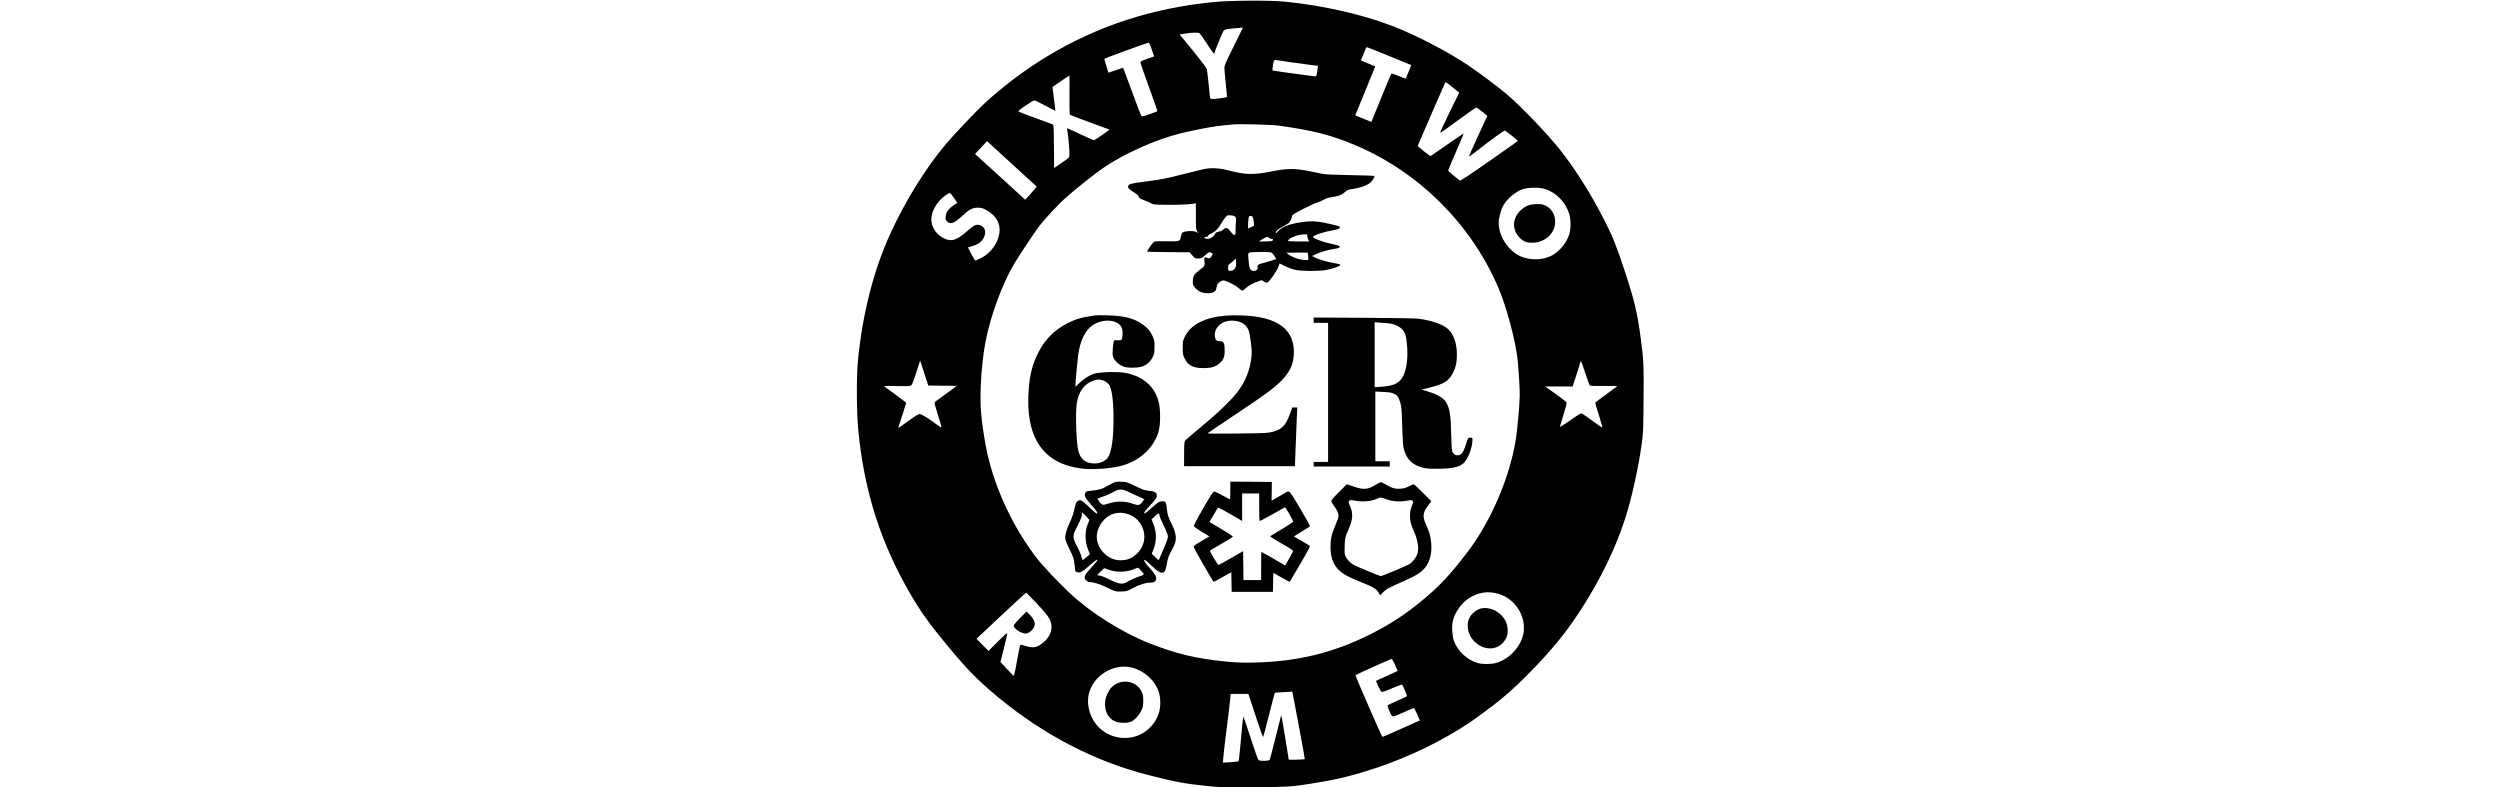 <?xml version="1.0" encoding="UTF-8" standalone="yes"?>
<svg version="1.0" xmlns="http://www.w3.org/2000/svg" width="100%" height="100mm" viewBox="0 0 1200 1200" preserveAspectRatio="xMidYMid meet">
  <g transform="translate(0,1200) scale(0.1,-0.1)" fill="#000000" stroke="none">
    <path d="M5450 11969 c-945 -93 -1765 -361 -2540 -827 -322 -194 -668 -453
-944 -706 -130 -120 -485 -493 -600 -631 -316 -378 -615 -860 -845 -1361 -256
-557 -423 -1211 -496 -1935 -23 -235 -21 -794 5 -1064 91 -941 346 -1736 813
-2530 117 -200 234 -369 391 -564 403 -503 595 -704 946 -992 686 -563 1459
-963 2260 -1168 419 -108 568 -135 920 -171 186 -20 250 -21 710 -17 535 4
572 7 915 63 363 59 581 113 932 229 512 171 1017 416 1433 695 109 73 346
250 472 352 307 248 755 717 1000 1048 390 527 714 1144 896 1710 96 295 198
755 248 1110 27 188 28 214 32 700 4 533 1 601 -44 940 -51 388 -95 570 -242
1016 -129 391 -183 526 -312 779 -220 433 -494 859 -738 1149 -236 279 -575
625 -767 785 -148 123 -421 326 -577 430 -327 217 -784 454 -1149 595 -466
179 -1054 312 -1638 371 -224 22 -832 19 -1081 -6z m440 -394 c0 -3 -63 -131
-140 -285 -115 -230 -140 -288 -140 -323 0 -24 9 -130 20 -237 11 -107 20
-199 20 -205 0 -7 -44 -16 -108 -23 -161 -18 -148 -22 -155 51 -16 161 -38
355 -43 386 -5 23 -66 106 -211 285 l-205 251 79 12 c116 19 207 21 226 4 9
-7 61 -80 114 -162 91 -139 113 -165 113 -138 0 24 123 326 141 344 16 16 42
22 137 31 156 15 152 15 152 9z m-1387 -330 l36 -104 -52 -19 c-29 -10 -76
-27 -104 -37 -36 -13 -53 -24 -53 -36 0 -9 34 -110 76 -225 131 -361 185 -516
182 -520 -2 -1 -55 -21 -118 -44 -92 -33 -116 -38 -126 -28 -6 7 -71 174 -142
372 -72 197 -133 360 -135 362 -1 2 -53 -14 -113 -36 l-111 -38 -33 104 c-19
57 -31 106 -28 109 8 9 651 243 669 244 11 1 26 -28 52 -104z m3623 -101 l332
-136 -41 -101 c-22 -56 -41 -103 -43 -105 -1 -2 -47 15 -101 37 -55 23 -104
41 -110 41 -12 0 -16 -9 -163 -370 -51 -124 -105 -257 -121 -297 l-30 -71
-123 50 -122 51 134 326 c73 179 142 347 152 373 l19 46 -62 25 c-34 14 -83
34 -109 46 l-47 20 35 88 c19 48 38 94 41 101 3 6 10 12 17 12 6 0 160 -61
342 -136z m-1501 -93 c116 -16 255 -35 311 -42 l100 -12 -8 -61 c-16 -115 -4
-105 -115 -90 -294 39 -568 77 -570 79 -2 1 1 34 6 75 9 73 22 94 51 85 8 -2
110 -18 225 -34z m-3376 -496 c-2 -177 1 -299 7 -304 5 -5 142 -57 304 -116
162 -59 296 -109 298 -110 4 -4 -211 -153 -231 -160 -8 -4 -103 37 -212 89
-109 53 -200 94 -202 92 -3 -3 0 -28 6 -58 14 -73 33 -304 29 -352 -3 -38 -7
-42 -118 -118 l-115 -79 -3 329 c-2 303 -4 331 -20 337 -9 4 -127 47 -261 96
-134 49 -250 93 -258 98 -12 6 14 28 103 90 65 44 127 81 137 81 10 0 86 -36
169 -81 82 -44 151 -79 152 -77 2 2 -8 83 -21 181 -14 98 -23 180 -22 182 10
9 253 175 257 175 2 0 2 -133 1 -295z m5848 107 l91 -74 -144 -295 c-79 -162
-144 -300 -144 -305 0 -18 19 -5 279 186 140 102 261 186 270 186 9 0 51 -28
92 -63 l76 -63 -143 -309 c-78 -171 -141 -311 -139 -313 2 -2 52 34 112 81
228 177 420 317 434 317 16 0 199 -146 199 -158 0 -4 -196 -143 -436 -310
-299 -209 -439 -301 -447 -294 -74 57 -177 146 -177 153 0 6 54 134 120 286
66 152 118 278 117 280 -2 1 -113 -74 -247 -168 -135 -94 -249 -173 -255 -176
-13 -5 -201 144 -198 156 3 12 403 932 414 954 12 21 10 22 126 -71z m-2662
-576 c518 -71 810 -146 1178 -302 966 -411 1759 -1203 2172 -2169 128 -299
266 -820 294 -1105 18 -184 32 -422 32 -531 0 -119 -33 -494 -56 -650 -88
-587 -381 -1275 -746 -1750 -267 -349 -433 -524 -702 -744 -258 -211 -484
-357 -780 -505 -559 -279 -1099 -411 -1752 -427 -193 -4 -265 -2 -450 16 -450
45 -750 117 -1160 278 -411 162 -891 464 -1212 764 -171 160 -417 421 -506
537 -356 466 -627 1039 -751 1595 -40 177 -85 475 -97 647 -20 285 11 745 72
1060 76 394 257 882 440 1188 75 124 285 441 363 547 93 126 311 360 441 472
161 140 426 350 535 425 326 225 801 438 1195 537 66 16 212 48 325 70 178 34
273 47 480 65 101 9 580 -4 685 -18z m-3888 -745 l202 -184 -19 -26 c-11 -14
-51 -60 -88 -101 l-69 -74 -124 115 c-68 63 -240 219 -381 348 l-258 234 91
98 91 99 177 -163 c97 -89 268 -245 378 -346z m7928 -216 c182 -48 335 -200
391 -390 27 -91 25 -232 -5 -318 -41 -119 -127 -227 -239 -298 -139 -88 -362
-95 -520 -15 -179 91 -311 304 -312 502 0 67 33 193 67 257 60 110 192 220
310 257 74 24 226 26 308 5z m-8986 -141 c29 -42 51 -77 49 -78 -123 -73 -168
-126 -176 -205 -4 -43 -1 -53 21 -75 53 -53 109 -31 244 95 96 89 145 114 223
114 54 0 75 -6 127 -34 157 -84 229 -215 202 -365 -27 -153 -140 -302 -280
-370 -42 -20 -80 -36 -85 -36 -5 0 -32 45 -61 99 l-52 99 67 21 c86 26 135 60
168 116 54 94 30 182 -57 205 -53 15 -85 -1 -199 -100 -151 -131 -229 -156
-336 -106 -145 67 -223 210 -194 354 23 113 110 238 214 308 28 19 55 34 61
34 6 0 35 -34 64 -76z m9690 -2857 c8 -8 71 -11 219 -9 125 2 203 0 197 -6 -5
-5 -83 -62 -172 -126 -90 -65 -163 -121 -163 -124 0 -4 26 -91 59 -194 32
-104 55 -188 52 -188 -3 0 -73 50 -156 110 -82 61 -157 110 -166 110 -9 0 -45
-20 -80 -45 -157 -109 -242 -166 -245 -162 -2 2 21 84 52 182 40 128 54 183
47 194 -5 9 -81 67 -167 129 l-158 112 210 0 209 0 56 173 c31 94 59 186 63
202 7 26 16 5 69 -158 34 -104 68 -194 74 -200z m-9864 -5 l217 -2 -118 -88
c-66 -48 -141 -103 -167 -121 -27 -18 -51 -39 -54 -47 -3 -8 20 -93 52 -190
31 -96 55 -180 53 -185 -2 -6 -24 5 -48 24 -129 98 -255 177 -283 177 -21 0
-63 -25 -150 -89 -165 -119 -183 -131 -175 -109 14 35 118 362 118 369 0 4
-73 60 -162 125 -90 64 -167 121 -173 127 -6 6 60 8 186 4 139 -4 203 -2 219
6 19 10 35 47 83 197 l60 185 62 -190 62 -190 218 -3z m8478 -3174 c248 -76
411 -330 377 -583 -29 -208 -216 -415 -426 -470 -76 -20 -206 -19 -275 1 -160
47 -300 177 -360 333 -27 71 -37 226 -19 302 31 136 129 276 243 350 147 95
297 117 460 67z m-7063 -123 c162 -170 215 -240 236 -312 28 -98 -7 -204 -95
-286 -100 -93 -168 -111 -286 -73 -44 14 -82 22 -86 18 -3 -4 -13 -50 -23
-102 -43 -241 -70 -370 -77 -370 -3 0 -51 48 -104 106 l-98 105 51 204 c29
112 52 214 52 227 0 18 -28 -5 -143 -120 l-142 -142 -92 92 -91 93 376 353
c206 194 378 351 382 350 3 -2 66 -66 140 -143z m5479 -955 c22 -50 41 -92 41
-94 0 -1 -73 -36 -162 -76 -90 -40 -164 -74 -166 -75 -8 -6 66 -159 81 -167
15 -7 51 4 163 53 80 34 147 59 151 55 15 -14 81 -172 75 -177 -4 -4 -70 -34
-147 -68 -77 -34 -143 -65 -147 -69 -5 -5 7 -44 26 -87 25 -60 38 -81 54 -83
12 -2 85 26 164 62 78 36 147 66 153 66 6 0 29 -42 52 -94 l41 -95 -182 -82
c-291 -131 -386 -172 -389 -168 -19 25 -416 934 -410 939 13 12 537 248 554
249 3 1 25 -40 48 -89z m-4004 -45 c189 -50 351 -199 406 -374 31 -98 29 -234
-4 -329 -33 -94 -75 -159 -148 -226 -213 -198 -553 -189 -763 19 -128 127
-190 326 -155 497 60 288 379 487 664 413z m2537 -877 c54 -282 95 -514 93
-516 -8 -8 -245 -15 -245 -7 0 13 -100 619 -106 645 -6 24 -7 24 -15 5 -4 -11
-42 -159 -84 -330 -42 -170 -80 -317 -85 -325 -12 -19 -149 -21 -171 -3 -8 6
-62 158 -119 337 -58 179 -108 326 -111 326 -5 0 -24 -182 -53 -518 -7 -85
-17 -157 -22 -162 -5 -5 -61 -12 -123 -16 l-114 -7 7 89 c4 49 23 213 42 364
40 312 62 497 66 555 l3 40 135 0 135 0 17 -50 c9 -27 59 -177 109 -332 51
-156 96 -280 100 -275 3 4 43 156 89 337 46 182 85 332 88 335 3 4 50 8 237
18 l30 2 97 -512z"/>
    <path d="M5289 9421 c-47 -11 -178 -43 -290 -71 -282 -72 -345 -85 -574 -114
-247 -32 -273 -39 -281 -72 -5 -21 0 -31 27 -54 19 -16 53 -39 76 -51 24 -14
47 -36 55 -53 10 -25 26 -36 83 -57 39 -14 86 -35 105 -47 32 -18 53 -21 215
-23 190 -2 350 4 425 15 l45 8 0 -199 c0 -175 2 -202 18 -227 l18 -27 -30 15
c-51 27 -198 15 -218 -17 -4 -6 -12 -34 -18 -61 -10 -45 -15 -51 -46 -59 -19
-5 -99 -7 -178 -4 -85 3 -155 1 -173 -5 -19 -7 -43 -33 -73 -79 -25 -38 -45
-72 -45 -74 0 -2 146 -6 325 -7 l325 -3 41 -47 c38 -45 43 -48 90 -48 45 0 53
4 105 50 43 40 60 50 77 44 47 -14 48 -18 21 -58 -21 -30 -30 -37 -47 -31 -70
22 -68 23 -61 -44 8 -71 5 -76 -89 -148 -78 -60 -91 -89 -88 -192 1 -48 79
-123 144 -139 69 -18 137 -15 174 7 32 20 37 29 47 92 8 45 75 94 115 84 58
-15 176 -77 217 -115 24 -22 50 -40 57 -40 7 0 33 19 58 43 30 28 73 54 135
80 49 20 95 37 101 37 5 0 22 -9 37 -21 14 -11 36 -19 47 -17 27 4 152 182
174 248 l15 46 88 -43 c54 -27 117 -49 165 -58 100 -19 345 -19 449 -1 94 17
202 52 218 71 13 16 9 18 -114 40 -100 18 -224 56 -276 85 l-35 19 66 30 c74
34 197 68 276 78 61 7 94 25 77 43 -7 6 -54 20 -105 30 -131 26 -299 87 -299
109 0 24 168 79 315 104 51 8 82 19 89 30 6 9 7 19 4 22 -13 13 -236 65 -328
76 -106 12 -196 7 -344 -22 -121 -23 -211 -63 -265 -119 -43 -45 -46 -45 -32
-8 6 15 37 39 87 66 44 24 89 51 102 62 24 20 52 78 52 109 0 15 37 39 168
106 92 47 192 93 222 101 30 9 73 27 94 41 23 15 66 29 105 35 121 19 170 37
215 79 40 36 50 40 127 50 94 13 196 47 250 85 37 25 86 100 74 112 -4 4 -167
10 -363 13 -206 4 -382 11 -417 18 -33 7 -130 26 -215 43 -220 44 -333 43
-580 -6 -266 -53 -386 -50 -636 14 -156 41 -277 47 -395 21z m488 -727 c10
-13 13 -34 9 -69 -3 -27 -6 -85 -6 -127 0 -70 -2 -78 -19 -78 -12 0 -34 20
-56 49 -46 63 -66 70 -106 37 -17 -14 -43 -29 -57 -32 -56 -12 -63 -16 -78
-45 -29 -57 -124 -90 -154 -54 -11 13 -8 15 19 15 21 0 31 5 31 15 0 9 19 24
44 34 63 27 111 74 156 152 22 37 52 82 67 99 25 30 30 32 81 28 39 -4 59 -11
69 -24z m263 1 c6 -8 14 -41 17 -74 l6 -59 -41 -21 c-23 -12 -44 -21 -48 -21
-9 0 0 162 10 178 10 17 41 15 56 -3z m834 -280 c-4 -8 1 -33 10 -55 l16 -40
-160 0 c-88 0 -160 4 -160 8 0 39 148 99 247 101 43 1 51 -2 47 -14z m-584
-40 c7 -8 23 -15 36 -15 31 0 32 -26 2 -34 -13 -3 -61 -6 -108 -6 l-85 0 55
35 c61 38 81 42 100 20z m48 -232 c10 -10 29 -34 41 -55 l22 -36 -93 -30 c-51
-17 -110 -33 -130 -37 -47 -7 -70 -29 -62 -59 12 -50 -66 -76 -105 -37 -20 20
-25 48 -36 178 -5 62 -4 73 12 82 10 6 84 11 174 11 135 0 159 -2 177 -17z
m546 -24 c8 -42 8 -77 -1 -82 -5 -2 -41 -1 -81 4 -76 8 -174 47 -222 87 l-25
21 161 1 162 0 6 -31z m-1099 -176 c-8 -42 -49 -75 -89 -71 -30 3 -31 5 -30
47 1 36 6 48 25 60 13 9 40 30 59 48 l35 32 3 -42 c2 -23 1 -56 -3 -74z"/>
    <path d="M3645 7194 c-213 -30 -296 -53 -435 -125 -189 -97 -332 -240 -431
-432 -90 -175 -131 -325 -150 -552 -62 -738 207 -1150 801 -1225 186 -23 482
0 645 51 266 82 474 287 535 525 25 98 27 299 4 412 -50 246 -229 412 -505
468 -121 24 -409 16 -494 -14 -72 -27 -152 -78 -222 -145 l-53 -50 0 35 c0 42
27 334 41 443 26 208 102 372 209 450 168 123 422 97 461 -48 14 -51 6 -157
-13 -168 -7 -5 -31 -7 -53 -4 -22 3 -46 1 -54 -3 -16 -11 -32 -189 -21 -238
15 -66 88 -135 175 -165 56 -19 207 -17 271 5 69 23 127 75 161 144 25 51 28
67 28 157 0 91 -3 106 -31 165 -39 82 -70 119 -150 176 -130 93 -278 131 -529
138 -88 3 -173 3 -190 0z m149 -1007 c21 -12 47 -33 57 -47 44 -61 69 -248 69
-525 0 -302 -29 -501 -85 -587 -35 -52 -117 -90 -198 -91 -137 -1 -213 55
-251 183 -32 109 -49 569 -27 727 27 185 116 307 259 354 67 22 119 18 176
-14z"/>
    <path d="M5635 7190 c-319 -24 -537 -135 -628 -320 -30 -60 -32 -72 -32 -170
0 -95 3 -111 28 -162 53 -109 130 -148 288 -148 116 0 182 19 239 68 66 56 85
102 84 203 0 108 -16 139 -70 139 -53 0 -71 14 -78 62 -24 158 129 277 318
247 109 -18 173 -69 201 -163 8 -25 21 -105 30 -178 13 -108 14 -151 5 -224
-23 -189 -88 -351 -201 -505 -103 -139 -330 -354 -649 -616 -74 -61 -143 -120
-154 -132 -17 -18 -19 -40 -20 -208 l-1 -188 845 0 845 0 11 305 c7 168 15
369 18 448 l7 142 -39 0 -38 0 -37 -102 c-64 -174 -120 -231 -262 -269 -74
-19 -116 -21 -540 -26 -315 -4 -457 -2 -450 5 6 6 186 127 400 270 463 308
613 417 720 527 129 133 183 241 192 390 25 389 -237 590 -792 608 -77 3 -185
2 -240 -3z"/>
    <path d="M6970 7121 l0 -41 110 0 110 0 0 -1060 0 -1060 -110 0 -110 0 0 -35
0 -35 580 0 580 0 0 40 0 40 -110 0 -110 0 0 531 0 532 120 -6 c94 -4 129 -10
164 -27 53 -25 68 -45 96 -136 19 -60 22 -106 30 -364 7 -225 13 -308 26 -350
47 -157 127 -234 287 -277 46 -13 103 -17 227 -17 208 0 323 24 389 80 71 61
140 237 141 357 0 35 -1 37 -33 37 -32 0 -34 -2 -56 -72 -39 -123 -62 -168
-92 -183 -61 -32 -113 -8 -130 60 -5 22 -11 144 -14 270 -7 454 -55 537 -360
630 l-90 28 133 33 c207 52 284 101 343 217 46 89 63 168 62 287 -1 171 -51
312 -137 387 -80 70 -236 125 -431 154 -54 8 -329 13 -847 16 l-768 4 0 -40z
m1106 -45 c105 -7 185 -37 238 -90 48 -47 61 -85 76 -211 28 -250 -11 -477
-98 -568 -62 -66 -134 -90 -304 -102 l-88 -6 0 495 0 495 48 -4 c26 -3 83 -7
128 -9z"/>
    <path d="M3875 4620 c-44 -24 -96 -51 -117 -61 -34 -18 -126 -35 -213 -41 -30
-2 -43 -9 -54 -29 -23 -41 -8 -71 95 -189 74 -84 94 -113 85 -123 -8 -10 -33
9 -115 89 -57 56 -117 104 -131 108 -38 10 -72 -16 -83 -61 -34 -143 -48 -189
-88 -275 -55 -120 -76 -200 -69 -253 3 -22 33 -95 67 -161 55 -110 61 -131 73
-225 8 -57 14 -105 14 -107 1 -1 12 -7 25 -12 43 -16 82 5 193 104 135 121
162 116 47 -9 -102 -110 -124 -142 -124 -176 0 -31 40 -69 74 -69 61 -1 168
-35 273 -87 115 -57 118 -58 202 -58 84 1 89 2 186 52 108 57 193 83 265 83
59 0 90 21 90 63 0 41 -20 72 -114 179 -51 57 -74 92 -70 102 5 12 29 -6 103
-75 105 -100 146 -125 184 -115 30 7 43 36 62 145 9 53 26 108 46 145 17 34
43 83 57 110 51 97 41 200 -34 346 -47 91 -63 141 -70 218 -3 37 -10 79 -16
95 -9 23 -16 27 -52 27 -49 0 -64 -9 -179 -113 -63 -58 -91 -77 -99 -69 -8 8
18 42 91 121 86 94 101 115 101 144 0 51 -25 67 -122 78 -72 8 -99 18 -207 72
-120 59 -128 62 -211 65 -84 4 -87 3 -165 -38z m273 -117 c43 -20 114 -53 159
-73 l82 -37 -25 -35 c-45 -63 -63 -67 -157 -33 -111 40 -242 41 -361 2 -56
-18 -85 -23 -97 -17 -25 14 -80 83 -71 91 4 4 43 18 87 33 44 14 112 44 150
66 92 52 131 52 233 3z m-598 -429 c0 -6 -9 -31 -20 -56 -50 -113 -48 -271 5
-402 l25 -61 -53 -46 c-28 -26 -55 -45 -58 -43 -4 2 -12 28 -19 56 -7 29 -37
99 -66 154 -73 138 -73 157 6 308 36 68 63 133 67 161 l6 46 53 -52 c30 -30
54 -59 54 -65z m604 86 c72 -27 127 -69 166 -125 108 -157 90 -347 -47 -476
-66 -62 -124 -89 -211 -96 -118 -10 -216 30 -300 121 -101 110 -125 250 -65
377 89 190 270 269 457 199z m466 -14 c0 -12 29 -82 65 -156 42 -86 65 -146
65 -168 0 -21 -26 -94 -64 -181 -36 -80 -67 -155 -71 -165 -5 -17 -12 -13 -59
33 l-54 53 24 59 c54 131 53 270 -2 404 l-24 60 51 48 c52 49 69 52 69 13z
m-289 -833 c68 -73 70 -67 -33 -103 -51 -18 -114 -46 -140 -62 -99 -62 -139
-59 -303 23 -55 27 -119 53 -143 57 l-43 7 54 53 54 53 79 -27 c124 -41 272
-35 389 17 52 23 46 24 86 -18z"/>
    <path d="M5700 4525 c0 -74 -3 -135 -7 -135 -3 0 -54 27 -113 60 -59 33 -115
60 -126 60 -14 0 -55 -62 -167 -256 -91 -157 -146 -262 -142 -273 2 -9 57 -47
120 -85 63 -38 115 -69 115 -71 0 -1 -54 -33 -120 -71 -83 -48 -120 -75 -120
-87 0 -13 282 -507 305 -535 2 -2 63 31 136 73 l134 75 3 -150 3 -150 314 0
314 0 3 145 3 144 124 -69 c68 -39 126 -69 127 -67 2 1 74 124 160 272 147
253 155 269 138 282 -11 8 -67 41 -126 74 -60 34 -108 62 -108 63 0 2 54 36
120 76 66 40 122 76 125 80 3 4 -64 124 -148 266 -121 206 -157 260 -175 262
-13 2 -28 -1 -35 -6 -7 -5 -61 -37 -120 -71 l-108 -61 2 143 2 142 -316 3
-317 2 0 -135z m440 -255 c0 -142 3 -210 11 -210 5 0 93 47 195 105 101 58
186 105 188 105 7 0 126 -207 126 -219 0 -5 -73 -54 -162 -107 -90 -54 -171
-103 -181 -110 -16 -10 -1 -21 125 -94 208 -120 218 -127 211 -147 -3 -10 -31
-62 -62 -115 l-55 -97 -30 18 c-53 33 -329 191 -333 191 -1 0 -3 -97 -3 -215
l0 -215 -135 0 -135 0 -2 220 -3 220 -184 -105 c-101 -58 -187 -105 -192 -105
-9 0 -129 198 -129 212 0 10 19 22 214 133 77 44 138 84 135 90 -2 5 -83 57
-180 115 l-177 105 63 108 c35 60 65 110 68 113 2 3 86 -43 186 -100 l181
-105 0 209 0 210 130 0 130 0 0 -210z"/>
    <path d="M7926 4619 c-130 -82 -189 -88 -346 -34 l-105 35 -117 -117 c-77 -76
-118 -125 -118 -139 0 -12 15 -41 34 -65 47 -62 76 -123 76 -160 0 -17 -20
-77 -44 -133 -62 -143 -79 -212 -79 -336 -1 -166 42 -281 139 -369 63 -58 145
-101 334 -176 186 -74 233 -103 267 -169 l15 -29 51 51 c43 43 77 62 202 117
251 110 330 152 389 206 110 101 157 252 136 440 -11 98 -24 143 -77 263 -58
130 -51 184 40 304 l40 53 -129 130 c-71 71 -134 129 -140 129 -6 0 -39 -14
-73 -32 -46 -24 -80 -33 -127 -36 -81 -5 -135 9 -216 59 -35 21 -72 39 -83 39
-11 0 -42 -14 -69 -31z m172 -234 c83 -29 197 -35 302 -14 53 10 64 10 77 -4
14 -13 13 -22 -11 -81 -20 -50 -27 -84 -27 -140 -1 -86 10 -130 56 -235 69
-157 86 -287 48 -372 -24 -54 -72 -111 -117 -138 -39 -24 -413 -181 -431 -181
-19 0 -373 147 -421 175 -54 32 -109 93 -124 141 -9 26 -11 74 -7 156 5 114 7
123 51 221 75 168 82 261 29 380 -24 54 -25 59 -10 74 15 15 24 15 84 3 95
-19 205 -15 283 9 36 12 72 26 80 31 19 13 46 8 138 -25z"/>
    <path d="M10250 8873 c-102 -36 -186 -122 -216 -222 -30 -99 5 -211 88 -286
60 -54 108 -69 208 -63 93 5 180 48 243 118 127 141 94 365 -65 444 -43 22
-65 26 -132 26 -47 -1 -100 -8 -126 -17z"/>
    <path d="M9530 2729 c-71 -14 -149 -74 -183 -140 -24 -46 -29 -69 -29 -127 0
-235 262 -415 460 -316 56 28 91 63 125 128 34 64 31 182 -6 257 -67 138 -229
225 -367 198z"/>
    <path d="M2497 2582 c-62 -62 -97 -105 -97 -119 0 -48 134 -130 193 -117 66
14 127 86 127 149 0 38 -32 94 -82 142 l-44 43 -97 -98z"/>
    <path d="M4054 1609 c-88 -16 -155 -60 -201 -132 -84 -133 -84 -304 1 -403 55
-64 116 -89 216 -89 62 0 95 5 121 18 55 27 116 94 151 164 28 57 31 74 31
153 0 76 -3 96 -27 145 -52 104 -174 164 -292 144z"/>
  </g>
</svg>